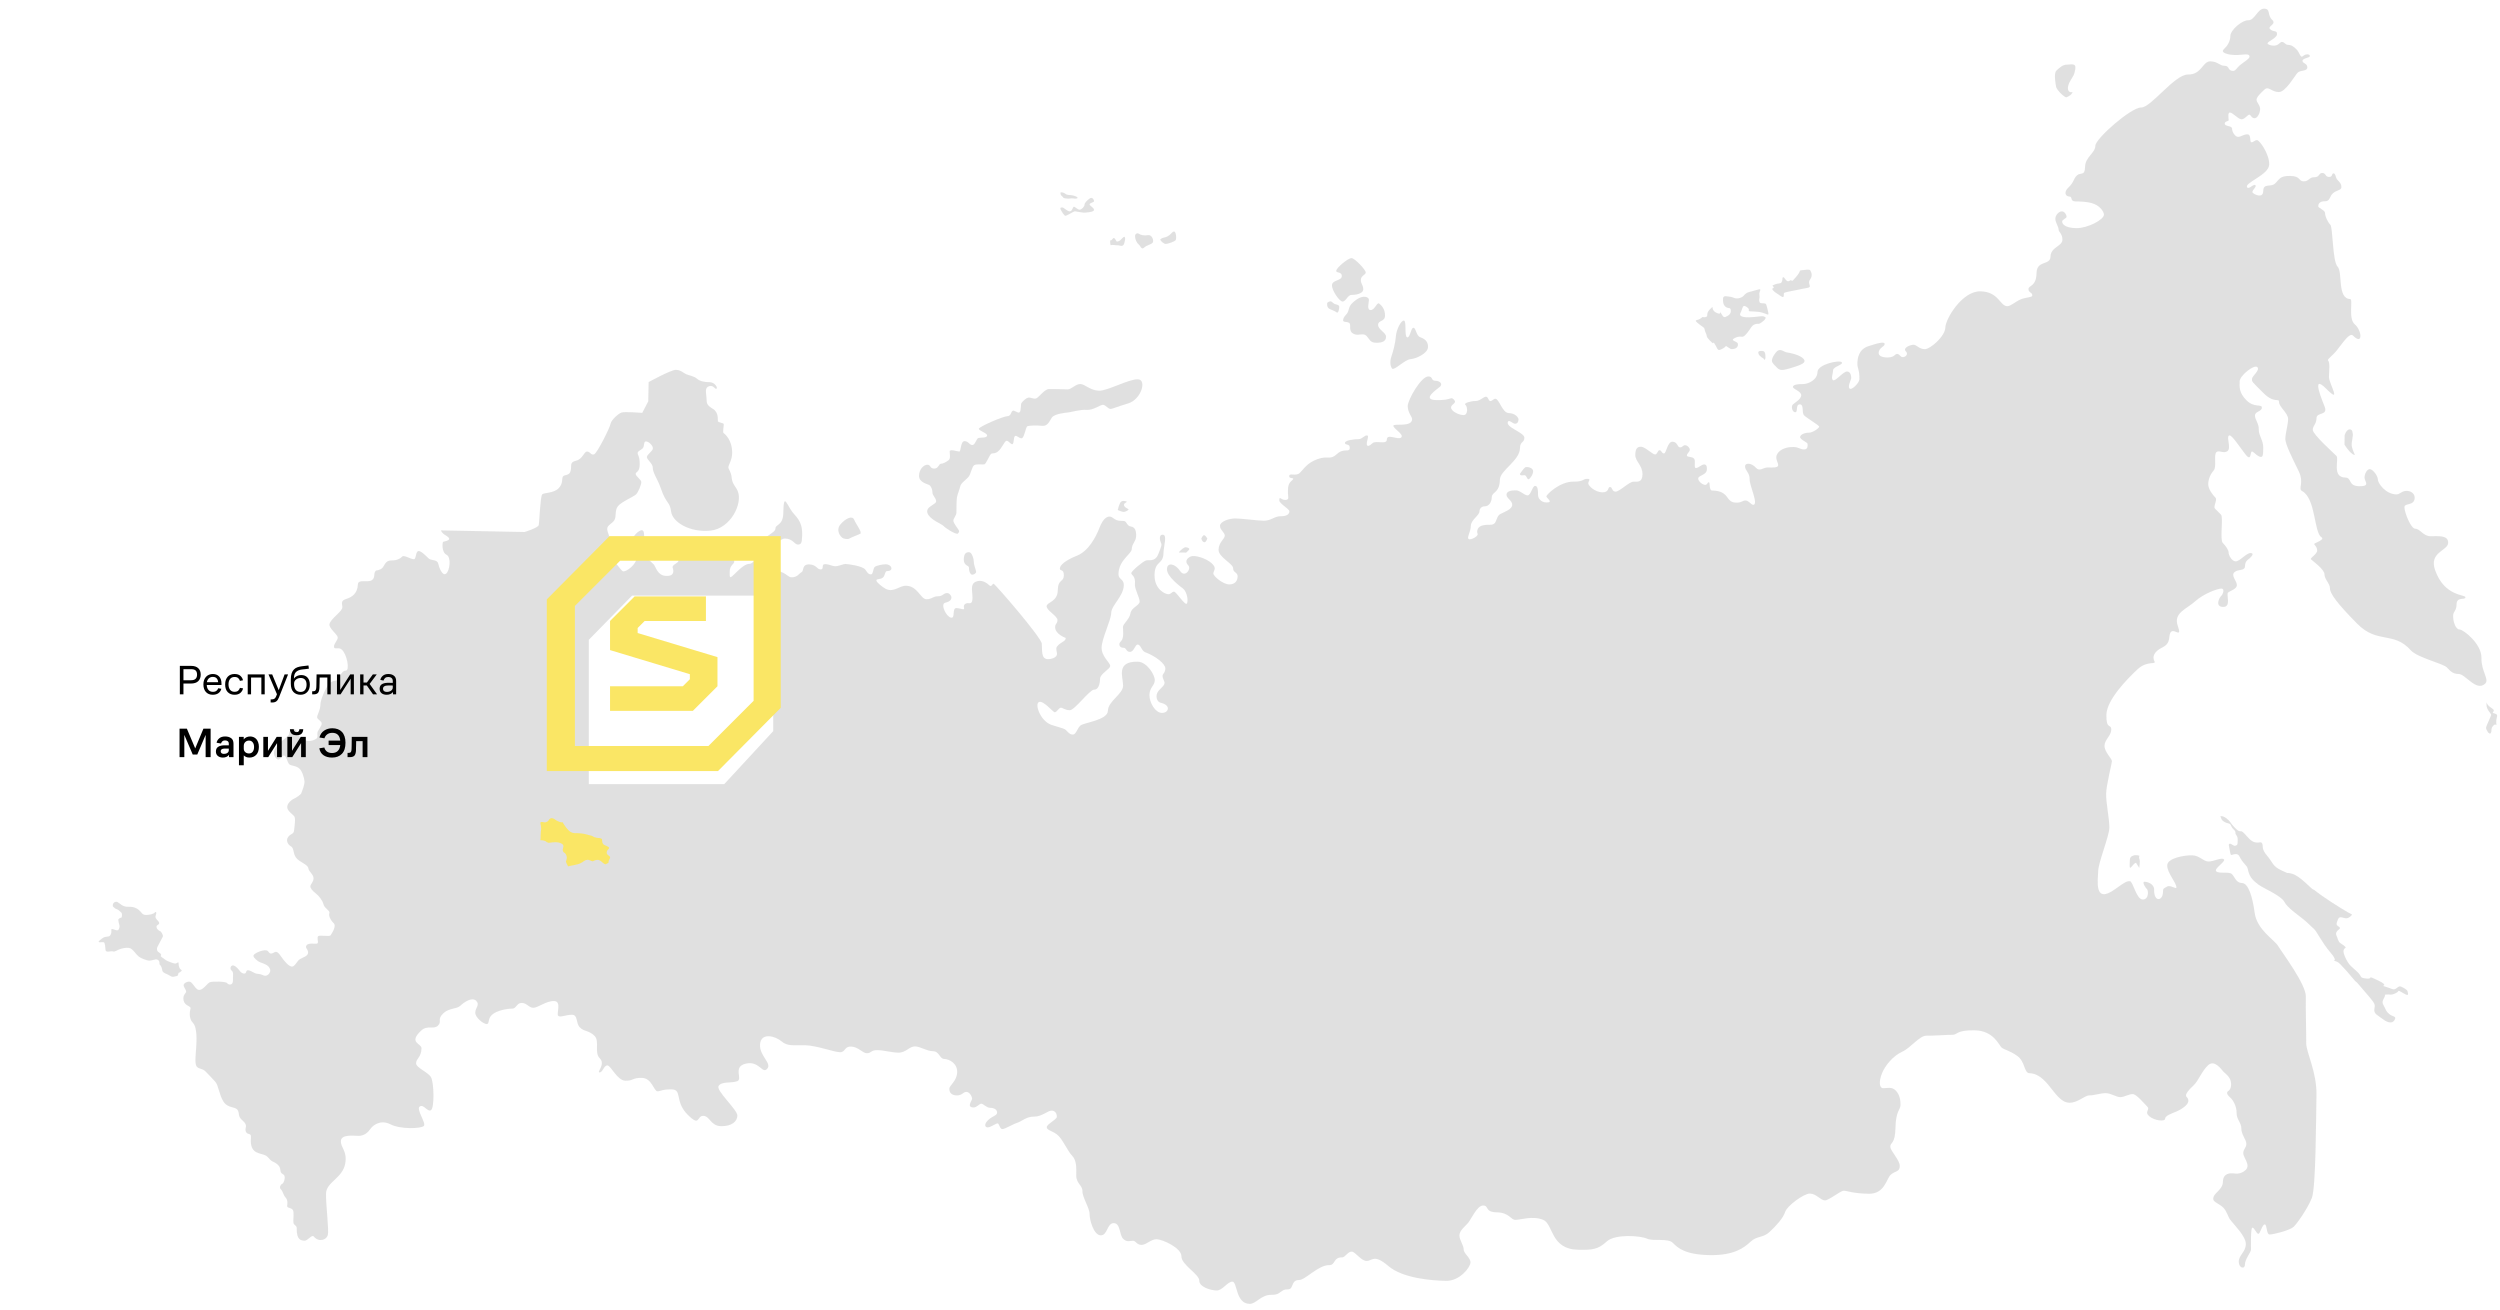 <?xml version="1.0" encoding="UTF-8"?> <svg xmlns="http://www.w3.org/2000/svg" width="1433" height="751" viewBox="0 0 1433 751" fill="none"> <g opacity="0.5"> <path d="M179.807 708.733C178.777 707.464 176.296 711.338 174.5 711.181C172.705 711.023 169.935 710.982 170.084 704.116C170.122 702.249 168.416 702.483 168.179 700.766C167.943 699.079 168.752 694.715 167.782 693.447C166.783 692.178 164.468 692.5 164.595 691.236C164.721 690.001 165.125 688.016 163.67 686.384C162.216 684.752 162.344 683.066 161.01 681.766C159.645 680.495 161.266 678.635 161.906 678.487C162.546 678.309 164.267 674.13 162.293 673.128C159.68 671.793 161.666 669.903 159.3 667.696C156.934 665.518 156.139 666.418 154.11 663.911C152.08 661.403 150.403 662.089 146.999 660.479C143.566 658.87 143.583 654.593 143.837 651.854C144.092 649.115 141.65 650.821 140.867 648.5C140.085 646.208 142.646 645.345 138.853 642.107C136.214 639.838 137.467 638.609 136.258 636.375C135.049 634.142 130.599 635.449 128.058 631.404C125.517 627.328 125.324 622.238 123.385 620.062C121.414 617.886 119.262 615.559 117.625 613.986C115.987 612.414 113.915 612.857 112.703 611.287C111.492 609.716 112.215 604.117 112.442 600.625C112.638 597.133 113.219 589.035 110.581 586.314C107.943 583.593 108.843 579.501 109.214 578.057C109.585 576.583 105.84 576.658 105.214 573.434C104.587 570.209 106.691 569.374 106.695 568.38C106.729 567.387 105.214 565.815 105.249 564.671C105.284 563.526 107.724 562.211 109.153 562.849C110.581 563.487 112.119 567.107 113.823 567.385C116.5 567.848 118.74 563.369 120.538 562.925C122.336 562.48 129.399 562.479 130.217 563.566C131.035 564.653 133.499 564.964 133.511 562.073C133.492 559.182 133.957 557.197 132.864 556.44C131.771 555.682 131.961 553.816 133.119 553.429C134.308 553.043 136.067 554.706 137.066 556.065C138.066 557.424 139.037 558.241 140.286 558.005C141.535 557.769 140.659 555.929 142.455 556.177C144.25 556.425 145.674 558.117 147.865 558.216C150.087 558.315 150.814 559.282 152.062 559.317C153.31 559.352 155.906 557.375 154.516 554.87C153.125 552.365 149.503 552.14 147.803 550.868C145.831 549.355 145.013 548.388 145.381 547.486C145.751 546.554 150.143 544.313 152.76 544.745C154.099 544.961 154.091 546.888 155.767 546.533C157.442 546.209 158.212 544.014 160.755 547.758C163.297 551.532 165.753 554.012 167.366 554.048C168.98 554.085 170.271 550.807 171.889 549.79C173.507 548.743 176.492 548.212 176.592 546.075C176.692 543.937 174.442 543.296 175.848 541.705C177.255 540.115 181.603 541.487 182.094 540.616C182.584 539.745 181.528 537.392 182.384 536.612C183.239 535.833 188.867 536.999 189.449 536.159C190.031 535.288 193.093 530.873 191.242 529.149C189.423 527.425 188.216 524.74 188.799 523.418C189.383 522.095 186.009 520.696 185.44 518.405C184.871 516.115 182.842 513.517 180.99 512.094C179.139 510.641 177.805 509.16 177.902 507.956C177.998 506.752 179.615 505.764 179.716 503.506C179.816 501.218 176.96 499.701 176.725 497.622C176.49 495.543 171.412 494.078 169.626 491.541C167.84 489.004 168.612 486.177 166.789 485.145C164.967 484.114 163.637 481.7 165.228 479.658C166.85 477.647 168.309 478.195 168.53 476.148C168.752 474.101 169.594 469.106 168.685 467.928C167.776 466.75 164.588 464.81 164.627 462.581C164.666 460.353 167.201 458.346 168.421 457.839C169.641 457.332 172.418 455.506 172.726 454.604C173.035 453.701 174.755 449.733 174.52 447.685C174.285 445.636 173.175 441.506 171.08 440.112C168.985 438.719 166.67 439.041 165.669 437.952C164.669 436.864 164.106 432.917 162.644 433.062C161.152 433.207 160.253 437.389 157.921 434.217C155.59 431.046 158.217 428.678 159.351 426.906C160.484 425.133 165.703 422.022 165.739 420.607C165.775 419.192 167.492 416.007 170.007 418.998C172.522 421.989 170.934 423.248 173.245 423.829C175.526 424.411 175.403 424.711 176.834 424.747C178.265 424.783 180.124 424.278 181.284 423.44C182.444 422.601 181.779 421.394 181.937 420.01C182.095 418.625 184.357 416.345 184.394 414.78C184.43 413.214 181.724 412.42 181.76 411.065C181.796 409.74 183.603 407.067 183.645 403.966C183.719 400.834 186.514 394.672 188.38 392.3C190.277 389.929 191.737 390.447 192.956 390.03C194.176 389.613 195.567 384.319 198.124 384.419C200.711 384.52 198.892 374.876 195.828 372.274C194.068 370.762 191.534 372.589 191.42 370.721C191.306 368.853 193.962 366.786 193.543 365.128C193.123 363.47 188.449 360.049 188.853 357.792C189.445 354.512 196.524 350.445 196.23 347.854C195.906 345.263 195.483 344.267 198.623 343.256C201.763 342.245 204.907 340.209 205.141 334.971C205.306 331.749 210.594 334.089 213.035 332.623C215.446 331.157 213.752 328.44 215.554 327.032C215.554 327.032 217.625 326.86 218.969 325.721C220.313 324.612 220.722 321.211 224.162 321.255C227.633 321.329 229.525 320.071 230.626 318.962C231.756 317.852 236.796 321.426 237.714 320.315C238.631 319.204 238.313 315.168 240.562 315.96C242.842 316.752 245.264 320.134 246.541 320.621C247.818 321.108 250.832 321.03 251.189 323.049C251.577 325.068 253.595 330.467 255.702 328.819C257.81 327.171 258.784 319.375 255.928 317.979C253.042 316.582 253.521 310.892 254.01 310.563C254.498 310.234 260.528 309.806 255.395 306.835C252.995 305.44 252.757 304.023 252.757 304.023L300.672 304.938C300.672 304.938 308.384 302.59 308.786 300.995C309.188 299.401 309.674 284.406 310.805 283.357C311.936 282.307 317.261 282.78 320.104 279.961C322.916 277.172 321.861 274.638 322.627 273.226C323.394 271.813 326.342 272.969 327.085 269.901C327.828 266.832 326.283 264.989 330.184 264.071C334.084 263.153 334.711 258.729 336.567 258.827C338.424 258.925 338.659 261.003 340.488 260.438C342.287 259.873 349.653 244.997 349.965 242.92C350.278 240.843 354.495 236.915 356.446 236.411C358.396 235.907 368.135 236.639 368.135 236.639L371.571 230.058L371.798 219.007C371.798 219.007 384.582 211.951 387.413 211.992C390.244 212.034 391.668 213.756 393.249 214.455C394.829 215.154 397.871 215.618 399.479 217.04C401.117 218.492 403.672 219.074 406.686 219.056C409.7 219.038 411.545 222.237 410.69 222.806C409.835 223.405 409.146 220.571 406.434 221.374C403.721 222.206 404.835 225.372 404.976 228.174C405.116 231.005 404.838 232.058 408.513 234.271C412.218 236.484 411.288 240.696 411.498 241.42C411.678 242.173 414.661 242.426 414.841 243.029C415.051 243.632 414.122 247.694 414.729 248.178C415.336 248.662 419.828 252.023 419.675 259.852C419.598 263.797 417.548 266.499 417.512 267.793C417.477 269.058 419.055 270.179 419.406 273.854C419.756 277.559 421.73 278.802 422.846 281.426C425.893 288.515 418.863 302.942 407.229 304.16C395.594 305.378 385.481 299.375 384.683 293.259C383.885 287.173 381.959 289.303 378.679 279.653C377.024 274.798 374.057 270.812 374.189 268.222C374.321 265.633 370.494 263.419 370.805 261.825C371.115 260.23 374.197 258.586 374.234 256.99C374.271 255.394 371.905 253.066 370.292 253.029C368.679 252.993 369.641 255.827 368.327 257.057C367.013 258.286 365.521 258.521 365.516 259.695C365.481 260.87 366.757 261.507 366.677 266.235C366.597 270.962 364.378 270.291 364.372 271.646C364.367 273.001 367.617 274.911 367.611 276.357C367.575 277.772 365.974 282.102 364.508 283.451C363.041 284.8 356.21 287.664 354.221 290.125C352.233 292.587 353.466 296.175 352.119 298.218C350.801 300.26 348.089 301.002 348.05 303.14C348.011 305.278 350.67 310.257 350.632 312.124C350.594 313.991 347.785 316.178 347.747 317.955C347.744 318.828 350.508 320.375 352.63 322.522C354.813 324.729 356.355 327.505 357.329 327.539C359.277 327.577 364.773 323.564 364.849 319.83C364.925 316.066 362.191 314.7 362.175 311.026C362.159 307.352 366.283 303.876 367.835 303.912C369.388 303.948 369.256 306.537 369.215 309.037C369.175 311.536 369.062 316.986 369.938 318.525C370.815 320.065 373.546 322.334 374.728 323.544C375.911 324.723 376.713 329.845 381.704 330.106C386.666 330.367 386.191 327.233 385.589 325.454C384.988 323.645 388.857 322.847 388.893 321.402C388.93 319.987 388.061 316.279 389.101 315.139C390.141 313.999 392.962 316.389 394.515 316.486C396.067 316.612 398.876 314.425 400.825 314.463C402.773 314.501 404.743 316.768 406.874 316.806C409.005 316.845 411.722 314.748 413.914 314.787C416.137 314.826 420.895 320.115 420.888 321.801C420.851 323.487 418.353 323.808 418.277 327.633C418.201 331.487 418.108 331.998 421.684 328.399C425.26 324.8 427.702 323.153 429.711 323.191C431.751 323.23 436.28 317.346 436.361 312.497C436.441 307.68 444.425 305.694 444.466 303.014C444.507 300.334 448.826 301.405 448.977 294.179C449.243 280.96 450.911 290.121 455.246 294.746C459.581 299.37 459.872 302.774 459.793 307.171C459.715 311.537 459.043 312.167 457.216 312.129C455.39 312.092 454.429 308.775 450.015 308.698C448.219 308.66 447.178 310.041 445.836 310.578C443.854 311.353 441.935 311.767 441.891 315.049C441.778 320.59 443.6 321.681 443.557 324.813C443.52 326.529 446.713 327.265 449.114 328.419C451.089 329.36 452.118 330.9 453.67 330.906C457.08 330.98 457.941 328.755 459.436 327.978C460.931 327.201 459.515 323.431 463.777 323.508C468.008 323.586 468.18 326.357 470.402 326.396C472.624 326.435 470.475 323.324 472.941 323.364C475.437 323.405 476.864 324.524 478.721 324.562C480.577 324.6 483.505 323.256 484.48 323.26C485.454 323.264 494.553 324.264 496.096 326.619C497.639 329.004 498.125 329.217 499.282 329.222C500.469 329.256 500.452 325.823 501.369 324.984C502.286 324.144 505.972 323.436 507.677 323.443C511.33 323.458 512.441 327.407 508.514 327.331C507.144 327.296 507.499 329.917 506.033 331.116C504.567 332.284 502.347 331.583 502.343 332.727C502.308 333.871 506.497 336.96 507.834 337.597C512.483 339.754 515.33 335.67 519.41 335.747C525.894 335.863 527.751 343.399 530.947 343.472C534.113 343.545 534.79 341.741 537.621 341.782C540.453 341.823 540.765 339.897 542.926 339.936C545.057 339.975 547.567 344.201 541.838 345.473C538.791 346.153 542.445 353.606 545.122 354.038C547.83 354.501 545.388 348.468 548.341 348.54C549.833 348.576 551.96 349.458 552.479 349.159C552.998 348.86 551.877 347.41 553.008 346.361C554.841 344.651 556.779 347.309 557.34 343.969C557.902 340.628 555.579 335.169 559.148 333.496C562.717 331.824 565.873 334.336 567.116 335.516C568.39 336.695 568.794 334.559 569.525 334.592C570.256 334.595 596.802 365.176 597.152 368.942C597.502 372.708 596.569 377.763 600.709 377.84C602.749 377.878 605.218 376.954 605.742 375.511C606.265 374.068 604.842 372.105 605.822 370.693C607.812 367.931 610.856 367.852 610.895 365.684C610.895 365.684 604.724 363.552 604.801 359.396C604.84 357.379 606.087 357.685 606.126 355.397C606.166 353.108 599.877 349.921 599.917 347.512C599.957 345.103 606.198 345.098 606.316 338.383C606.434 331.698 609.714 333.88 609.791 329.875C609.867 325.87 607.486 327.697 607.524 325.8C607.561 323.933 610.647 321.175 617.356 318.492C624.034 315.808 628.206 307.724 630.267 302.402C632.298 297.08 635.261 294.713 637.992 296.923C640.723 299.132 643.07 298.358 644.469 298.665C645.838 298.972 645.95 301.502 648.293 301.812C650.635 302.123 651.418 304.414 651.223 307.485C651.028 310.556 648.801 311.722 648.728 314.672C648.655 317.623 641.275 320.967 641.121 329.006C641.047 332.349 644.246 331.609 644.17 335.493C644.054 341.666 637.03 347.028 636.952 351.304C636.874 355.58 631.535 365.948 631.454 371.157C631.341 376.366 636.412 379.82 636.374 381.717C636.336 383.584 630.602 386.15 630.56 389.101C630.487 392.052 629.621 395.391 627.125 395.321C624.629 395.251 615.966 407.171 613.196 407.1C610.425 407.059 609.213 405.669 608.117 405.665C607.021 405.63 605.702 408.305 604.606 408.27C603.51 408.236 597.967 401.167 595.465 402.452C592.964 403.737 596.486 413.598 602.963 415.581C609.409 417.595 609.987 417.597 610.928 418.414C611.868 419.231 612.957 421.012 614.875 421.05C616.823 421.088 617.354 417.687 619.249 415.918C621.144 414.149 634.94 412.879 635.053 407.368C635.166 401.888 643.676 397.887 643.756 393.069C643.837 388.251 639.337 379.048 652.184 379.28C657.45 379.392 661.987 386.848 661.944 389.92C661.871 392.991 658.944 394.003 658.866 398.309C658.788 402.585 662.113 408.561 665.979 408.636C669.845 408.712 671.476 404.262 665.393 402.852C662.869 402.27 662.516 399.077 663.284 397.303C664.39 394.808 667.501 393.405 667.54 391.357C667.543 390.544 666.333 388.793 666.368 387.438C666.404 386.083 667.928 385.728 667.969 383.168C668.009 380.609 662.699 376.221 656.407 373.847C654.279 373.055 653.867 369.5 652.193 369.463C650.549 369.427 650.045 373.701 647.67 373.661C645.326 373.622 645.792 371.215 643.844 371.297C641.895 371.38 640.625 369.297 642.55 367.528C644.444 365.758 643.64 361.238 643.678 359.371C643.716 357.504 647.502 354.9 647.972 351.559C648.442 348.218 653.165 347.093 653.235 344.834C653.275 342.546 650.25 337.535 650.535 334.856C651.041 330.04 648.424 329.728 648.46 328.524C648.495 327.319 654.94 321.955 656.769 321.3C658.568 320.674 662.001 322.344 663.908 317.684C665.783 313.024 666.03 312.302 665.486 311.216C664.942 310.13 663.983 306.422 666.479 306.492C669.249 306.534 667.002 312.848 666.924 316.944C666.775 323.899 661.945 321.14 661.79 329.45C661.635 337.761 667.835 340.556 669.6 340.594C671.366 340.631 671.646 339.126 672.955 339.131C674.233 339.167 679.164 347.016 680.203 346.057C681.242 345.097 680.625 339.463 678.168 337.436C676.529 336.104 668.818 330.563 668.897 326.257C668.975 321.981 673.75 323.144 676.443 327.281C679.135 331.447 683.084 326.073 681.113 324.077C679.142 322.082 680.003 320.128 682.412 319.023C684.822 317.919 691.42 319.993 694.604 322.927C697.789 325.86 695.532 326.966 695.495 328.652C695.458 330.338 701.102 334.938 704.511 334.982C707.921 335.025 709.36 332.923 709.401 330.424C709.441 327.925 706.76 328.305 706.832 325.716C706.873 323.126 698.394 319.388 698.472 315.112C698.55 310.837 701.997 308.923 702.035 307.056C702.073 305.189 699.248 303.793 699.288 301.384C699.328 298.975 704.45 297.098 708.316 297.174C712.182 297.25 720.367 298.397 724.416 298.473C728.464 298.549 730.637 295.818 734.137 295.892C737.638 295.966 739.044 294.647 739.08 293.141C739.117 291.636 733.253 288.752 733.291 286.764C733.332 284.084 734.114 286.527 736.702 286.567C739.289 286.607 738.232 284.465 738.239 282.839C738.276 281.243 737.924 277.779 739.941 275.98C743.423 272.922 738.94 275.072 738.979 272.935C739.018 270.797 742.722 273.221 745.014 271.092C747.306 268.933 749.086 265.356 755.214 263.152C761.342 260.948 762.304 263.994 766.337 260.246C770.371 256.467 773.646 259.763 773.689 256.631C773.729 254.132 770.893 255.416 770.93 253.85C770.966 252.284 776.814 251.675 778.762 251.713C780.711 251.751 782.029 249.528 783.52 249.564C784.981 249.6 783.479 252.244 783.44 254.291C783.402 256.339 784.926 255.713 786.76 254.003C788.593 252.294 794.854 255.06 794.927 252.019C795.003 248.164 801.318 252.466 803.152 250.757C804.985 249.047 798.636 245.679 798.673 244.053C798.71 242.457 809.354 245.15 809.435 240.242C809.47 238.977 806.832 236.347 806.908 232.703C806.983 229.03 814.617 215.69 818.757 215.766C821.527 215.808 820.087 218.211 822.766 218.252C825.445 218.293 827.051 220.136 825.462 221.605C823.873 223.105 814.35 229.15 823.361 229.336C832.402 229.523 831.377 227.019 833.408 229.075C835.44 231.131 831.785 231.538 831.746 233.586C831.708 235.633 836.083 237.879 838.853 237.92C841.623 237.962 841.247 233.052 839.972 232.053C838.698 231.054 843.33 229.808 845.826 229.848C848.322 229.888 850.403 227.336 851.773 227.372C853.143 227.408 853.102 229.847 854.259 229.881C855.416 229.916 856 228.533 857.187 228.568C859.318 228.607 861.173 236.685 864.765 236.759C868.357 236.834 870.448 239.191 870.413 240.516C870.377 241.841 869.733 242.922 868.424 242.887C867.146 242.852 865.115 240.615 864.472 241.546C862.297 244.82 873.854 247.787 873.781 250.919C873.707 254.05 871.338 252.746 871.261 256.841C871.11 264.158 859.854 269.564 859.741 274.924C859.588 282.783 855.178 281.801 855.104 284.933C855.031 288.064 853.256 290.256 851.125 290.217C848.994 290.178 848.044 291.861 848.039 293.096C847.999 295.505 843.149 297.924 843.074 301.477C842.999 305.031 840.642 308.123 841.826 308.971C843.01 309.789 847.586 307.308 846.953 305.95C846.319 304.592 846.756 301.733 850.169 301.084C853.581 300.435 854.582 301.252 856.261 300.296C857.939 299.339 857.74 295.845 859.967 294.649C862.194 293.453 866.736 291.996 866.807 289.406C866.848 286.817 863.473 285.689 863.512 283.551C863.551 281.413 866.597 281.034 869.002 281.074C871.407 281.113 873.74 283.923 875.597 283.961C877.454 283.998 878.389 278.461 879.942 278.498C881.494 278.534 881.636 281.124 881.596 283.533C881.556 285.942 883.618 287.938 886.297 288.009C890.802 288.087 886.338 285.419 886.372 284.516C886.375 283.613 894.017 275.904 902.115 276.057C907.655 276.169 907.388 274.422 909.823 274.461C912.228 274.501 910.428 275.608 910.392 277.023C910.355 278.439 914.298 282.128 918.438 282.205C922.578 282.282 921.404 279.115 922.865 279.151C924.326 279.187 923.859 281.775 926.051 281.814C928.273 281.853 933.837 276.063 936.333 276.103C938.83 276.143 941.386 276.485 941.464 271.968C941.577 266.759 937.263 264.453 937.339 260.689C937.415 256.925 938.606 256.027 940.737 256.065C942.868 256.104 947.295 260.488 948.665 260.494C950.035 260.529 950.105 258.03 951.262 258.065C952.449 258.1 952.412 259.906 953.782 259.912C955.151 259.947 955.727 253.114 958.68 253.186C961.663 253.258 961.376 256.389 962.959 256.425C964.542 256.462 964.517 255.197 965.887 255.202C967.257 255.238 968.621 256.659 968.586 257.863C968.55 259.067 966.964 259.904 966.929 261.048C966.894 262.193 969.697 261.511 970.971 262.811C972.244 264.111 970.645 268.23 972.106 268.266C973.567 268.302 975.25 266.171 976.924 266.208C978.568 266.244 978.407 268.502 978.374 269.105C978.3 272.387 973.459 272.428 973.421 274.234C973.384 276.041 976.055 277.889 977.364 277.924C978.673 277.959 978.71 276.424 979.532 276.427C980.354 276.43 979.483 281.124 981.37 281.162C991.811 281.354 988.771 287.997 995.133 288.113C998.39 288.186 998.761 286.833 1000.56 286.87C1002.35 286.907 1003.84 289.353 1004.87 289.357C1008.25 289.431 1002.81 278.477 1002.89 274.714C1002.97 270.95 1000.23 269.704 1000.27 267.355C1000.31 265.007 1004.11 265.413 1006.39 268.012C1008.66 270.611 1010.56 267.878 1013.33 267.95C1016.1 267.991 1019.2 268.184 1019.24 266.708C1019.28 265.233 1018.12 264.084 1018.16 262.006C1018.2 259.929 1020.9 256.085 1028.17 256.234C1031 256.276 1031.67 257.573 1034.1 257.613C1036.51 257.653 1036.09 255.092 1036.09 254.369C1036.1 253.646 1031.78 251.943 1031.82 250.527C1031.85 249.112 1034.51 247.978 1036.79 248.018C1039.07 248.057 1042.71 245.391 1042.74 244.578C1042.74 243.765 1035.76 239.732 1034.15 238.13C1032.54 236.527 1034.27 231.837 1031.65 231.796C1029.03 231.755 1030.81 236.34 1029.01 236.302C1027.22 236.265 1026.56 232.86 1027.66 231.84C1028.76 230.821 1032.42 228.848 1032.46 226.559C1032.5 224.271 1027.69 223.047 1027.7 221.782C1027.74 220.518 1030.36 220.107 1033.34 220.149C1036.32 220.221 1041.69 217.833 1041.77 213.286C1041.85 208.739 1054.55 206.17 1055.7 207.651C1056.85 209.131 1050.79 210.04 1050.72 212.268C1050.68 214.527 1049.46 216.69 1050.61 217.869C1051.79 219.048 1056.54 212.894 1058.7 212.932C1060.83 212.971 1061.12 215.592 1061.12 216.676C1061.08 217.76 1058.94 221.456 1060.18 222.695C1061.39 223.935 1065.76 219.375 1065.8 217.448C1065.92 211.817 1064.61 211.27 1064.65 208.439C1064.69 205.639 1065.23 200.281 1070.93 198.436C1076.63 196.592 1080.32 195.613 1080.28 197.209C1080.25 198.805 1076.93 199.213 1076.85 202.315C1076.78 205.386 1083.93 205.505 1085.68 203.886C1087.39 202.267 1088.09 202.751 1089.54 204.233C1091 205.714 1094.48 203.469 1092.44 201.413C1090.41 199.358 1095.14 197.57 1096.87 197.607C1098.61 197.644 1100.06 200.089 1103.26 200.132C1106.42 200.205 1114.95 192.71 1115.06 187.772C1115.17 182.804 1124.67 166.791 1135.17 166.984C1145.68 167.176 1146.34 175.43 1150.57 175.507C1152.58 175.545 1155.27 172.816 1158.2 171.623C1161.4 170.311 1164.75 170.505 1164.88 169.482C1165.13 167.555 1162.69 167.907 1162.73 165.679C1162.77 163.48 1167.18 164.371 1167.33 156.603C1167.49 148.834 1175.23 152.388 1175.35 147.028C1175.46 141.669 1182.1 141.123 1182.17 137.51C1182.25 133.896 1179.97 133.104 1180.01 131.629C1180.04 130.153 1178.07 127.375 1178.11 125.358C1178.15 123.34 1180.14 121.12 1181.87 121.157C1183.61 121.194 1184.61 123.366 1184.57 124.299C1184.57 125.233 1182.04 125.735 1182.03 126.999C1182 128.264 1183.48 130.649 1190.06 130.766C1196.63 130.882 1205.91 125.92 1205.98 123.09C1206.01 121.675 1204.2 118.506 1200.49 116.955C1196.91 115.435 1191.43 115.503 1189.72 115.466C1186.25 115.392 1188.24 112.69 1186.11 112.651C1183.98 112.613 1182.68 110.198 1185.74 107.35C1188.79 104.501 1188.43 102.482 1190.51 100.533C1192.59 98.584 1195.08 101.154 1195.16 95.583C1195.27 90.012 1200.97 87.716 1201.05 83.561C1201.13 79.406 1221.6 61.51 1227.29 61.623C1232.95 61.736 1246.49 42.577 1254.22 42.699C1261.95 42.85 1262.53 35.083 1266.94 35.161C1271.36 35.239 1272.14 37.681 1275.18 37.723C1278.23 37.766 1276.66 40.56 1279.98 40.633C1281.47 40.669 1282.12 38.865 1283.92 37.367C1286.15 35.509 1289.39 33.775 1289.42 32.51C1289.46 30.222 1285.44 31.621 1281.27 31.544C1277.13 31.467 1272.5 30.244 1274.7 28.205C1276.87 26.166 1278.38 23.733 1278.45 20.511C1278.52 17.289 1285 11.533 1288.71 11.608C1292.46 11.684 1294.04 4.884 1297.84 4.96C1301.65 5.035 1299.47 8.61 1302.38 11.332C1305.3 14.054 1299.17 15.023 1301.36 16.839C1303.54 18.654 1305.22 17.095 1305.18 19.594C1305.14 22.094 1298.74 24.025 1299.92 25.205C1300.59 25.87 1302.9 26.481 1304.73 25.977C1306.19 25.561 1307.17 23.999 1307.94 24.032C1309.67 24.069 1309.76 25.666 1311.49 25.703C1313.23 25.74 1314.41 26.317 1316.35 28.282C1318.29 30.217 1318.55 33.591 1320.14 32.121C1321.73 30.652 1324.04 30.993 1324.01 32.137C1323.97 33.281 1319.83 33.264 1319.8 34.86C1319.76 36.456 1322.59 36.197 1322.55 38.605C1322.51 41.014 1318.68 40.096 1317.09 41.595C1315.5 43.064 1310.22 52.86 1306.15 52.784C1302.07 52.707 1300.31 49.207 1298.08 51.276C1295.85 53.345 1293.5 55.534 1293.46 57.16C1293.43 58.755 1295.55 60.209 1295.51 62.558C1295.47 64.907 1293.97 67.822 1292.23 67.785C1290.5 67.748 1290.2 65.729 1289.29 65.725C1288.38 65.722 1286.69 68.425 1284.8 68.388C1282.95 68.35 1279.76 64.543 1278.24 64.507C1276.72 64.471 1277.5 67.967 1277.46 68.84C1277.46 69.713 1275.27 69.253 1275.23 70.909C1275.2 72.535 1279.46 71.95 1279.42 73.756C1279.39 75.563 1281.14 78.401 1282.84 78.438C1284.58 78.475 1285.93 76.944 1288.27 77.014C1290.61 77.053 1289.29 81.535 1290.53 81.54C1291.78 81.575 1292.27 80.312 1293.74 80.318C1295.2 80.354 1300.83 88.237 1300.71 94.319C1300.6 100.402 1285.63 104.949 1288.21 107.549C1289.15 108.517 1291.84 105.215 1292.81 106.152C1293.75 107.12 1290.27 109.455 1291.27 110.482C1292.3 111.51 1297.22 114 1297.3 109.392C1297.38 104.785 1301.6 107.512 1304.08 105.173C1306.58 102.835 1306.65 100.727 1312.8 100.842C1318.95 100.957 1317.3 103.871 1320.43 103.944C1323.54 104.017 1323.52 101.517 1326.56 101.59C1329.6 101.662 1329.04 99.1 1331.17 99.139C1333.3 99.177 1332.68 101.373 1334.99 101.413C1337.31 101.452 1336.28 99.37 1337.59 99.375C1338.9 99.41 1338.58 101.879 1339.95 103.239C1341.31 104.6 1342.13 105.506 1342.09 107.313C1342.06 109.12 1339.17 108.988 1337.18 110.847C1335.19 112.676 1335.7 115.448 1332.59 115.376C1329.49 115.303 1328.81 117.107 1328.81 118.191C1328.77 119.275 1332.73 120.405 1332.72 122.122C1332.68 123.838 1334.16 127.217 1335.74 128.789C1337.28 130.361 1336.93 149.873 1339.93 152.867C1342.91 155.86 1339.59 171.265 1347.14 171.416C1348.96 171.453 1345.81 182.643 1349.79 185.941C1353.79 189.239 1354.7 198.368 1348.73 192.351C1346.82 190.446 1343.05 196.333 1339.53 200.746C1336.87 204.078 1333.91 205.903 1334.42 206.538C1335.69 207.988 1335.04 212.262 1334.96 216.026C1334.89 219.79 1342.75 232.258 1333.35 222.795C1323.95 213.332 1331.89 231.281 1332.58 233.332C1334.32 238.368 1327.91 236.113 1327.83 239.667C1327.76 243.25 1325.72 243.904 1325.68 246.403C1325.64 248.903 1337.5 259.58 1339.23 261.304C1340.95 263.027 1336.41 273.579 1344.32 273.731C1348.25 273.807 1345.7 278.585 1352.34 278.702C1358.97 278.819 1355.3 275.913 1355.34 273.715C1355.38 271.517 1356.76 268.872 1358.44 268.909C1360.08 268.946 1363.02 272.782 1362.98 274.8C1362.94 276.817 1367.3 283.279 1373.63 283.395C1375.61 283.433 1376.62 281.299 1379.61 281.371C1382.59 281.443 1384.13 283.437 1384.1 285.303C1384.01 290.182 1378.27 288.081 1378.23 290.761C1378.19 293.441 1381.8 303.031 1384.48 303.072C1387.16 303.113 1389 307.276 1393.05 307.353C1397.1 307.429 1403.4 306.491 1403.29 311.128C1403.21 315.765 1392.13 316.353 1395.8 326.787C1401.22 342.167 1413.31 340.619 1413.18 342.395C1413.06 344.171 1408.22 341.863 1408.12 346.23C1408.04 350.596 1406.18 350.137 1406.14 353.057C1406.07 356.008 1407.48 360.772 1409.76 360.811C1412.08 360.851 1422.51 369.083 1422.36 377.033C1422.21 384.982 1427.09 389.459 1424.46 391.917C1419.45 396.595 1413.13 386.421 1409.45 386.346C1405.76 386.272 1404.73 384.792 1402.52 382.555C1400.31 380.317 1385.59 376.916 1381.89 372.775C1371.89 361.593 1362.87 369.326 1351.2 357.565C1339.53 345.804 1335.5 340.097 1335.54 337.296C1335.58 334.496 1332.34 332.014 1332.38 329.183C1332.42 326.383 1325.41 321.356 1324.65 320.6C1323.89 319.844 1328.16 317.723 1328.2 315.585C1328.24 313.447 1326.48 312.326 1326.48 311.814C1326.48 311.272 1332.91 309.37 1330.64 307.946C1326.32 305.249 1327.44 285.709 1319.6 281.522C1316.99 280.126 1320.93 276.98 1317.61 270.101C1314.28 263.192 1309.87 254.682 1309.95 251.46C1310.02 248.238 1311.47 243.576 1311.55 240.234C1311.62 236.891 1306.28 233.166 1306.35 230.486C1306.39 227.806 1303.76 231.711 1297.18 225.089C1290.6 218.468 1290.81 218.951 1290.84 217.204C1290.88 215.458 1295.64 212.194 1293.89 210.441C1292.13 208.687 1283.82 215.339 1283.78 218.561C1283.7 221.783 1283.29 225.064 1287.72 229.478C1292.12 233.923 1296.54 231.381 1296.5 233.669C1296.46 235.958 1292.6 235.731 1292.56 238.14C1292.52 240.549 1294.82 242.606 1294.75 246.219C1294.67 249.833 1297.4 252.313 1297.29 256.709C1297.21 261.136 1297.6 264.54 1291.56 259.156C1289.1 256.978 1291.29 265.99 1286.84 260.131C1282.38 254.271 1278.75 248.444 1277.5 249.764C1276.22 251.084 1279.03 256.907 1276.77 258.585C1274.51 260.292 1271.93 257.692 1270.4 259.252C1268.84 260.841 1270.64 267.564 1268.96 269.545C1267.25 271.525 1265.83 274.32 1265.76 277.392C1265.69 280.463 1268.6 283.938 1269.9 285.238C1271.17 286.538 1268.48 290.382 1269.63 291.531C1270.78 292.68 1271.66 293.586 1273.09 295.008C1274.51 296.429 1272.33 309.399 1274.09 311.183C1275.85 312.966 1277.45 315.261 1277.45 316.737C1277.41 318.212 1279.28 321.743 1281.51 321.782C1283.73 321.821 1287.67 316.929 1290.05 316.998C1292.39 317.038 1290.56 319.018 1289.58 319.948C1288.6 320.877 1286.93 321.382 1286.85 324.454C1286.78 327.525 1282.86 326.034 1280.75 328.013C1278.64 329.992 1282.22 332.988 1282.18 335.366C1282.14 337.745 1278.27 338.633 1277.11 339.682C1275.95 340.762 1279.15 347.972 1274.31 347.892C1269.47 347.813 1272.05 342.613 1273.15 341.624C1274.22 340.604 1275.38 337.417 1273.31 337.379C1271.24 337.34 1263.17 340.229 1258.25 344.696C1253.33 349.163 1245.68 351.301 1248.3 358.72C1250.91 366.138 1246.46 360.278 1244.51 362.137C1242.52 363.966 1244.94 368.433 1239.63 371.032C1234.32 373.6 1233.7 376.669 1234.91 378.993C1236.12 381.286 1230.92 378.375 1225.27 383.622C1219.65 388.869 1207.54 401.017 1207.39 409.779C1207.23 418.542 1210.23 414.669 1210.19 418.223C1210.11 421.806 1206.39 423.869 1206.31 427.452C1206.24 431.035 1210.61 434.847 1210.57 436.292C1210.53 437.708 1207.35 449.801 1207.24 454.98C1207.13 460.159 1209.16 469.502 1209.08 474.501C1208.97 479.499 1202.79 494.2 1202.68 499.379C1202.56 504.559 1200.13 518.461 1212.25 509.747C1218.06 505.584 1218.97 505.046 1220.83 505.083C1222.68 505.121 1224.5 515.517 1228.18 515.592C1231.87 515.667 1231.43 510.305 1230.7 509.73C1229.98 509.185 1227.46 505.381 1229.32 505.418C1231.18 505.456 1234.83 506.765 1234.75 509.987C1234.6 517.304 1239.69 516.482 1239.8 511.423C1239.84 508.924 1240.3 509.317 1242.19 508.18C1244.05 507.043 1247.51 509.978 1247.51 508.653C1247.55 505.973 1242.16 500.32 1242.24 496.044C1242.31 491.769 1252.31 490.152 1256.54 490.26C1260.77 490.337 1262.92 493.778 1265.87 493.82C1268.82 493.862 1273.49 491.291 1274.73 492.561C1276.01 493.831 1268.81 497.897 1270.35 499.439C1271.9 500.981 1277.72 499.409 1279.36 501.041C1280.99 502.674 1281.65 506.08 1285.15 506.154C1288.65 506.228 1291.09 513.586 1292.39 523.257C1293.66 532.929 1303.71 538.661 1305.86 542.283C1308.01 545.905 1321.85 564.21 1321.7 571.165C1321.55 578.121 1322.01 592.427 1321.93 597.787C1321.81 603.147 1328.07 614.344 1327.8 627.744C1327.54 641.143 1327.5 680.803 1325.16 686.666C1322.83 692.529 1316.85 701.238 1314.68 703.247C1312.52 705.256 1302.98 707.657 1300.97 707.619C1298.93 707.58 1299.59 701.861 1298.13 701.855C1296.67 701.819 1295.58 707.266 1294.48 707.231C1293.39 707.197 1292.22 703.699 1291.09 703.694C1289.96 703.69 1290.31 715.074 1290.28 716.399C1290.24 717.724 1286.85 721.685 1286.8 724.787C1286.73 727.858 1283.17 726.85 1283.25 723.116C1283.32 719.352 1287.23 717.712 1287.31 713.135C1287.39 708.588 1280.47 702.026 1278.17 698.885C1277.05 697.344 1276.39 694.15 1274.3 692.124C1272.15 690.007 1268.56 689.029 1268.6 687.192C1268.67 683.579 1274.1 682.336 1274.18 677.247C1274.29 672.158 1278.82 672.508 1279.8 672.542C1280.77 672.545 1284.06 673.552 1287.17 670.674C1290.26 667.795 1285.8 663.531 1285.84 661.002C1285.88 658.442 1287.56 658.088 1287.6 655.679C1287.64 653.27 1284.67 650.277 1284.74 646.904C1284.81 643.532 1281.93 641.744 1282.01 637.859C1282.08 633.975 1279.81 630.593 1278.99 629.746C1278.18 628.93 1276.54 627.689 1276.57 626.364C1276.61 625.039 1278.8 625.59 1278.87 621.585C1278.95 617.58 1275.88 615.701 1274.58 614.401C1273.31 613.101 1269.4 607.123 1265.68 610.601C1261.95 614.079 1260.19 619.553 1257.29 622.222C1254.38 624.92 1253.04 626.691 1253.03 627.896C1253 629.1 1254.4 628.986 1254.36 631.124C1254.32 633.261 1250.54 635.866 1247.46 637.149C1244.38 638.431 1241.05 639.562 1241.02 641.309C1240.98 643.055 1234.92 642.399 1231.92 639.797C1228.91 637.195 1232.69 636.186 1230.78 634.281C1228.87 632.377 1224.69 627.21 1222.5 627.141C1220.28 627.102 1217.5 628.928 1215.28 628.889C1213.06 628.85 1209.93 626.639 1207.04 626.598C1204.15 626.556 1200.24 627.926 1197.6 627.885C1194.98 627.844 1191 632.195 1186.16 632.085C1181.32 632.006 1178.24 626.844 1174.06 621.798C1169.87 616.752 1166.44 615.233 1163.27 615.16C1160.11 615.087 1160.93 608.556 1156.28 605.255C1151.64 601.954 1148.75 601.761 1147.26 600.4C1145.77 599.039 1142.73 590.806 1131.96 590.582C1121.18 590.388 1122.08 593.193 1119.19 593.151C1116.3 593.109 1108.26 593.74 1104.24 593.663C1100.22 593.587 1095.54 600.464 1090.23 602.912C1084.92 605.361 1080.51 610.914 1078.79 615.153C1077.04 619.422 1076.96 623.698 1079.46 623.738C1081.96 623.778 1084.33 622.764 1086.64 625.092C1088.94 627.42 1089.42 630.765 1089.38 633.444C1089.33 636.124 1086.68 636.746 1086.49 646.382C1086.3 656.018 1083.57 654.621 1083.53 657.181C1083.49 659.74 1089.04 664.912 1088.96 668.405C1088.89 671.898 1086.21 671.104 1083.74 673.383C1081.26 675.692 1080.34 684.451 1071.09 684.264C1061.83 684.076 1058.83 682.558 1056.88 682.52C1054.93 682.482 1048.33 688.118 1045.99 688.078C1043.64 688.039 1041.07 684.234 1037.48 684.159C1033.89 684.085 1024.21 691.364 1023.22 694.732C1022.23 698.101 1018.07 702.662 1014.31 706.17C1010.56 709.678 1007.18 708.28 1003.52 711.668C999.848 715.086 994.137 719.701 979.951 719.433C965.765 719.166 961.762 715.325 958.881 712.423C956.001 709.52 947.651 711.685 944.004 709.984C940.357 708.313 925.81 707.141 920.921 711.668C916.032 716.226 912.712 716.514 904.615 716.361C888.572 716.056 890.517 701.609 884.469 699.176C878.42 696.743 871.377 699.274 868.607 699.233C865.837 699.192 865.184 695.064 858 694.914C850.815 694.765 853.662 691.072 850.161 690.998C846.66 690.924 843.187 699.071 841.475 701.021C839.762 702.942 836.586 705.398 836.545 708.078C836.504 710.758 839.018 713.84 838.978 716.159C838.939 718.477 842.948 720.903 842.876 723.643C842.834 726.413 836.775 734.339 828.829 734.186C820.915 734.034 804.145 732.823 795.801 725.683C787.458 718.542 786.649 722.815 783.331 722.772C780.013 722.728 776.989 717.477 774.767 717.438C772.545 717.399 771.009 720.765 769.365 720.729C764.069 720.617 765.603 725.261 761.828 725.185C755.679 725.07 748.185 733.773 744.593 733.699C741.001 733.624 741.079 736.907 740.008 738.288C738.937 739.669 737.389 738.518 735.345 739.684C733.331 740.851 732.808 742.234 728.942 742.188C722.731 742.073 720.122 747.453 716.256 747.377C708.159 747.225 709.305 734.702 706.413 734.66C703.521 734.618 700.791 739.787 697.32 739.713C693.85 739.639 687.343 737.655 687.418 734.042C687.494 730.429 677.073 724.936 677.184 720.119C677.264 715.301 666.324 710.409 663.006 710.335C659.688 710.262 657.056 713.624 654.286 713.583C651.516 713.541 651.16 711.251 649.424 711.214C647.689 711.177 646.01 712.285 643.767 710.047C641.523 707.78 642.341 701.188 638.414 701.112C634.487 701.036 634.945 708.175 630.927 708.099C626.878 708.022 624.509 699.159 624.552 695.877C624.626 692.595 620.389 686.345 620.464 682.882C620.539 679.389 616.829 678.38 616.908 673.713C616.988 669.015 617.065 665.011 614.488 662.41C611.91 659.81 608.865 652.39 605.738 650.179C602.611 647.969 599.963 647.777 600.001 646.061C600.038 644.314 605.742 641.748 605.778 640.152C605.815 638.556 605.031 636.655 602.809 636.616C600.587 636.577 597.193 640.117 592.779 640.039C588.365 639.961 585.797 642.722 583.023 643.614C580.249 644.506 576.037 647.23 574.515 647.194C572.993 647.157 572.793 643.934 571.818 643.93C570.844 643.927 567.76 646.263 566.116 646.226C564.472 646.19 563.932 644.321 566.468 641.952C569.004 639.583 571.501 639.502 571.539 637.756C571.576 636.01 569.784 635.039 567.592 635C565.37 634.961 563.613 632.635 562.517 632.631C561.421 632.596 559.86 634.849 558.064 634.811C553.771 634.734 557.166 630.923 557.201 629.839C557.236 628.755 555.907 625.919 553.959 625.881C552.011 625.843 551.576 627.98 548.38 627.907C545.214 627.834 544.125 626.083 544.163 624.065C544.202 622.048 548.534 619.716 548.647 614.507C548.759 609.298 543.805 607.049 541.187 606.979C538.569 606.938 538.495 602.632 534.782 602.556C531.068 602.481 527.638 599.878 524.472 599.805C521.306 599.732 519.282 603.458 514.99 603.381C510.697 603.303 506.988 602.024 503.001 601.947C498.982 601.871 499.523 603.77 496.874 603.7C494.256 603.659 491.957 599.976 487.817 599.899C483.677 599.822 484.851 603.2 481.381 603.126C477.91 603.052 468.031 599.248 461.395 599.131C454.759 599.014 451.437 599.874 447.887 596.848C444.337 593.823 436.248 591.652 435.673 598.486C435.128 605.32 442.601 609.264 439.787 612.596C436.942 615.927 435.27 607.85 427.499 609.686C419.729 611.491 426.033 618.593 422.497 619.784C418.96 620.974 413.637 619.778 411.922 622.452C410.206 625.095 422.705 636.046 422.661 639.449C422.587 642.851 419.41 645.639 413.321 645.525C407.233 645.41 406.982 639.687 403.116 639.612C399.25 639.536 401.475 646.32 394.077 638.853C386.679 631.385 391.059 624.567 385.154 624.453C379.248 624.339 378.847 625.572 376.838 625.534C374.799 625.495 373.672 617.962 367.949 617.849C362.226 617.736 363.315 619.547 358.505 619.468C353.725 619.388 350.198 610.731 348.159 610.693C346.119 610.655 345.494 614.748 343.667 614.71C341.81 614.673 347.247 610.147 343.821 606.671C340.395 603.224 343.921 596.944 340.768 593.74C337.614 590.565 334.81 591.397 332.384 588.918C329.928 586.469 331.409 581.747 327.908 581.673C324.407 581.598 321.142 583.422 319.96 582.243C318.777 581.064 322.155 573.88 317.558 573.802C312.961 573.723 308.257 577.739 305.669 577.669C303.082 577.628 302.027 574.914 299.074 574.872C296.121 574.83 296.047 578.203 293.49 578.162C290.902 578.122 284.718 579.151 281.998 581.7C279.279 584.248 280.79 587.025 278.933 586.988C277.076 586.95 272.372 583.287 272.414 580.427C272.456 577.566 275.263 576.011 272.928 573.653C270.563 571.295 265.983 574.499 263.844 576.508C261.675 578.517 257.477 577.687 254.176 580.775C250.326 584.374 253.518 585.41 251.073 587.87C248.628 590.329 244.986 587.394 241.441 590.722C233.833 597.799 241.656 598.041 241.614 600.901C241.502 606.08 238.546 606.731 238.505 609.411C238.464 612.091 245.244 614.377 247.028 617.425C248.811 620.504 249.088 635.14 247.013 636.367C244.968 637.563 242.857 632.706 240.597 634.263C238.369 635.82 244.456 643.795 242.958 645.385C241.46 646.975 229.646 647.439 223.812 644.465C217.979 641.49 213.641 645.177 212.325 647.099C211.008 649.051 208.746 651.15 205.428 651.077C202.11 651.003 195.477 650.164 195.4 654.108C195.324 658.023 199.122 659.754 197.906 666.856C196.441 675.403 186.995 677.533 186.877 684.158C186.76 690.752 188.68 705.455 187.878 707.952C187.167 710.81 182.686 712.237 179.807 708.733Z" fill="#C2C2C2"></path> <path d="M483.438 308.621C481.614 307.861 478.921 303.875 481.765 300.544C484.61 297.213 488.514 295.301 489.57 297.835C490.625 300.368 494.411 305.262 493.099 305.949C491.787 306.637 487.915 308.007 486.878 308.695C485.84 309.383 483.438 308.621 483.438 308.621Z" fill="#C2C2C2"></path> <path d="M555.403 325.381C555.439 323.996 552.393 324.435 552.439 320.671C552.515 316.907 554.008 316.492 555.561 316.528C557.113 316.564 558.254 320.514 558.217 322.2C558.18 323.886 559.508 326.783 559.504 327.776C559.469 328.77 558.005 329.457 557.244 329.424C556.514 329.421 555.362 328.061 555.403 325.381Z" fill="#C2C2C2"></path> <path d="M548.966 305.962C547.291 306.196 541.977 302.742 540.886 301.533C539.795 300.294 532.924 297.887 531.63 294.118C530.336 290.348 536.551 289.259 536.589 287.392C536.627 285.525 534.441 284.011 534.478 282.385C534.515 280.789 533.731 278.888 532.912 278.193C532.093 277.497 526.707 276.722 526.784 272.717C526.861 268.713 529.671 266.345 531.62 266.383C533.568 266.421 532.95 268.556 535.447 268.596C537.943 268.637 538.137 265.837 539.233 265.841C540.328 265.876 542.647 264.771 543.838 263.661C545.03 262.552 544.309 260.2 544.345 258.725C544.382 257.249 548.912 258.803 549.886 258.837C550.86 258.841 550.549 252.817 552.893 252.856C555.237 252.896 555.563 255.065 557.329 255.073C559.095 255.11 559.536 251.227 560.999 250.992C562.491 250.757 565.778 251.071 565.814 249.626C565.85 248.15 561.075 246.987 561.08 245.782C561.116 244.578 574.869 238.67 577.214 238.59C579.558 238.509 579.323 236.49 580.301 235.56C581.279 234.631 583.46 237.229 584.438 236.3C585.416 235.37 584.943 231.754 585.525 230.974C586.107 230.193 587.636 228.483 589.19 227.977C590.715 227.471 592.899 229.257 594.457 228.089C596.014 226.92 598.982 223.078 601.205 222.996C603.428 222.915 609.911 223.152 611.981 223.19C614.051 223.228 616.621 220.077 619.239 220.117C621.857 220.158 624.978 223.844 629.94 223.954C634.902 224.065 646.802 217.307 652.19 217.418C657.579 217.53 654.184 228.99 646.655 231.249C639.127 233.507 638.302 234.166 636.779 234.401C635.256 234.636 633.774 232.07 632.252 232.034C630.73 231.998 626.516 235.264 622.925 234.948C619.334 234.602 613.481 236.386 611.959 236.47C610.436 236.584 604.345 237.253 602.905 239.385C601.466 241.487 600.602 244.435 597.285 244.09C593.968 243.746 589.674 243.939 588.851 244.328C588.027 244.716 587.213 250.314 585.962 251.092C584.711 251.87 582.803 249.302 581.826 249.931C580.85 250.589 581.322 254.205 580.346 254.593C579.371 254.98 577.769 251.992 576.64 252.771C575.51 253.549 574.065 257.157 572.11 258.715C570.155 260.273 569.458 259.608 568.36 259.995C567.232 260.382 565.322 266.096 564.104 266.212C562.855 266.327 559.691 265.863 558.439 266.641C557.188 267.419 556.564 271.301 555.4 273.013C554.267 274.725 550.91 276.669 550.445 278.684C549.981 280.7 548.844 283.346 548.532 285.091C548.221 286.836 548.261 292.046 548.223 293.793C548.186 295.539 546.505 297.098 546.47 298.453C546.434 299.808 549.282 303.222 549.674 304.097C550.097 304.912 548.966 305.962 548.966 305.962Z" fill="#C2C2C2"></path> <path d="M640.688 292.356C640.688 292.356 641.493 288.896 642.35 287.846C643.207 286.795 644.941 287.103 645.761 287.468C646.582 287.833 643.718 288.273 644.321 289.781C644.924 291.289 646.78 291.507 646.87 291.96C646.959 292.412 645.373 293.279 644.337 293.425C643.362 293.572 640.688 292.356 640.688 292.356Z" fill="#C2C2C2"></path> <path d="M679.861 316.785C679.861 316.785 676.97 316.592 675.995 316.709C675.02 316.826 677.984 314.187 678.959 313.83C679.935 313.442 681.455 314.021 681.697 314.564C681.968 315.077 679.861 316.785 679.861 316.785Z" fill="#C2C2C2"></path> <path d="M688.601 308.658C688.839 309.984 689.658 310.801 690.48 310.834C691.302 310.837 692.041 308.732 692.041 308.732C692.041 308.732 691.256 307.103 690.344 306.798C689.462 306.524 688.601 308.658 688.601 308.658Z" fill="#C2C2C2"></path> <path d="M650.628 135.714C650.593 136.918 651.528 139.21 652.621 140.028C653.713 140.845 654.221 143.407 655.749 141.968C657.307 140.529 659.652 140.207 660.631 139.217C661.609 138.197 660.437 134.428 658.091 134.78C655.745 135.132 654.072 134.824 652.858 134.006C651.643 133.188 650.634 134.359 650.631 135.021C650.628 135.714 650.628 135.714 650.628 135.714Z" fill="#C2C2C2"></path> <path d="M664.994 137.337C665.386 138.272 667.145 139.935 668.394 139.82C669.642 139.704 673.544 138.455 673.974 137.523C674.404 136.591 674.245 130.839 671.829 133.329C669.414 135.819 668.592 135.845 667.069 136.201C665.545 136.556 664.994 137.337 664.994 137.337Z" fill="#C2C2C2"></path> <path d="M636.575 140.535C638.099 140.15 639.741 140.729 640.715 140.612C641.69 140.495 643.724 142.039 644.465 139.362C645.206 136.685 644.935 136.052 644.54 135.749C644.146 135.446 642.005 137.847 642.005 137.847C642.005 137.847 640.326 138.894 639.933 138.26C639.54 137.626 638.997 136.419 638.449 136.417C637.901 136.415 637.316 137.918 636.617 137.735C635.948 137.582 636.575 140.535 636.575 140.535Z" fill="#C2C2C2"></path> <path d="M610.614 123.688C611.344 123.872 615.557 120.998 616.196 121.121C616.834 121.244 621.154 122.014 621.703 121.895C622.251 121.777 626.118 121.793 626.974 120.652C627.831 119.511 624.459 117.931 624.553 117.119C624.648 116.306 626.932 116.014 627.087 115.412C627.241 114.841 626.185 112.578 624.628 113.746C623.07 114.914 621.664 116.234 621.66 117.318C621.625 118.402 619.944 120.232 618.848 120.198C617.752 120.163 616.509 118.773 615.688 118.499C614.868 118.224 614.672 121.446 612.999 121.138C611.356 120.83 609.872 118.927 608.898 118.923C607.924 118.919 607.527 119.038 607.919 119.973C608.342 120.969 609.884 123.504 610.614 123.688Z" fill="#C2C2C2"></path> <path d="M607.955 111.361C608.104 112.205 609.016 112.509 609.379 113.143C609.742 113.777 611.081 113.752 611.933 113.846C612.816 113.94 614.096 113.584 615.13 113.738C616.134 113.893 617.869 113.99 617.629 113.297C617.388 112.603 615.138 111.962 613.981 111.867C612.824 111.802 611.363 111.736 610.726 111.131C610.09 110.526 608.903 110.25 608.386 110.248C607.838 110.246 607.746 110.246 607.955 111.361Z" fill="#C2C2C2"></path> <path d="M798.011 211.317C799.102 212.556 805.308 206.107 808.444 205.878C811.581 205.68 818.474 202.576 818.549 198.932C818.625 195.259 816.163 194.074 813.944 193.222C811.756 192.37 811.562 187.642 810.099 187.877C808.607 188.112 808.31 193.742 806.577 193.343C804.843 192.945 806.401 183.947 804.727 183.76C803.084 183.542 800.383 188.952 800.125 192.685C799.866 196.418 798.568 201.412 797.706 203.818C796.813 206.193 796.495 209.595 798.011 211.317Z" fill="#C2C2C2"></path> <path d="M769.873 183.619C769.835 185.306 773.922 183.605 773.88 186.466C773.838 189.327 774.076 190.683 776.447 191.596C778.818 192.539 781.535 190.622 783.354 192.617C785.172 194.612 785.317 196.419 788.818 196.464C792.319 196.538 794.454 195.583 794.494 193.083C794.535 190.584 789.883 188.969 789.925 186.199C789.966 183.429 793.828 184.589 793.903 180.915C793.979 177.241 791.797 174.884 790.522 173.975C789.247 173.067 788.04 177.76 785.666 177.72C783.292 177.68 784.647 173.681 784.685 171.904C784.722 170.128 781.317 168.97 777.501 171.755C773.654 174.54 773.557 175.774 772.847 178.181C772.168 180.617 769.943 181.12 769.873 183.619Z" fill="#C2C2C2"></path> <path d="M766.206 179.088C767.055 179.814 767.705 177.167 767.65 175.812C767.594 174.456 765.553 174.689 764.552 173.962C763.55 173.235 763.188 172.421 762.09 172.838C760.962 173.255 760.506 173.253 760.742 175.121C760.978 176.989 762.803 177.388 763.745 177.783C764.657 178.148 765.659 178.634 766.206 179.088Z" fill="#C2C2C2"></path> <path d="M765.934 155.056C765.562 156.711 769.159 155.491 769.118 158.261C769.076 161.031 763.538 160.377 763.495 163.509C763.421 166.64 767.811 172.831 769.577 172.868C771.342 172.905 772.606 169.026 774.615 169.064C776.655 169.102 781.346 168.489 781.417 165.899C781.458 163.309 779.998 162.822 780.038 160.413C780.079 158.004 782.82 157.593 782.856 156.178C782.892 154.763 776.648 147.992 774.7 147.954C772.691 147.916 766.337 153.281 765.934 155.056Z" fill="#C2C2C2"></path> <path d="M871.231 271.597C871.194 273.192 873.634 271.998 874.332 272.543C875.061 273.088 875.389 274.715 876.12 274.718C876.851 274.721 878.932 271.929 878.788 269.94C878.643 267.983 875.145 267.366 874.229 267.874C873.344 268.443 871.231 271.597 871.231 271.597Z" fill="#C2C2C2"></path> <path d="M1016.82 208.97C1019.94 212.235 1020.06 212.928 1026.31 211.026C1032.56 209.123 1035.76 207.992 1033.76 205.665C1031.73 203.338 1025.68 202.17 1024.15 201.983C1022.63 201.826 1020.33 199.107 1018.07 201.868C1015.8 204.629 1015.22 206.765 1016 207.852C1016.82 208.97 1016.82 208.97 1016.82 208.97Z" fill="#C2C2C2"></path> <path d="M1011.2 206.177C1011.9 206.331 1012.06 205.518 1011.94 203.771C1011.83 202.024 1011.43 201.21 1010.06 201.174C1008.69 201.138 1007.45 201.133 1007.96 202.731C1008.47 204.36 1010.81 205.453 1010.81 205.453L1011.2 206.177Z" fill="#C2C2C2"></path> <path d="M992.227 200.109C995.545 200.243 996.404 198.529 996.167 197.053C995.929 195.576 991.272 195.347 994.323 193.793C997.373 192.24 998.19 193.478 999.441 192.82C1000.69 192.163 1002.41 189.67 1003.85 187.538C1005.29 185.435 1007.36 185.594 1008.18 185.598C1009 185.601 1013.06 182.606 1011.85 181.788C1010.63 180.97 1010.05 181.208 1005.76 181.673C1001.46 182.138 996.197 182.026 997.638 179.382C999.079 176.738 998.573 174.026 1001.43 176.115C1004.28 178.174 999.59 178.486 1006.07 178.603C1012.56 178.719 1014.43 182.521 1013.41 178.331C1012.39 174.171 1012.52 174.021 1011.15 173.865C1009.78 173.709 1008.65 174.216 1008.41 172.469C1008.18 170.721 1008.84 171.417 1008.49 168.976C1008.1 166.565 1010.91 165.011 1006.73 166.259C1002.56 167.507 1002.28 167.235 1000.88 168.163C999.475 169.09 999.44 170.265 996.941 170.887C994.442 171.51 993.625 170.302 991.83 170.114C990.034 169.956 987.846 169.104 987.656 170.97C987.465 172.837 987.731 174.855 989.219 175.945C990.706 177.036 991.837 175.986 992.073 177.734C992.31 179.481 991.179 180.651 990.477 180.919C989.776 181.188 988.431 182.628 987.402 180.997C986.374 179.367 985.95 178.703 985.95 178.703C985.95 178.703 986.733 180.874 983.452 179.054C980.172 177.234 982.984 174.355 980.172 177.234C977.359 180.114 979.669 181.237 977.596 181.741C975.524 182.245 976.778 180.895 974.945 182.423C973.112 183.952 970.498 182.947 973.107 185.156C975.686 187.365 976.934 187.52 977.051 188.725C977.168 189.93 978.378 191.953 978.344 192.766C978.341 193.579 981.433 196.723 981.859 196.725C982.286 196.726 981.895 195.4 983.346 197.965C984.828 200.531 984.52 201.313 987.174 199.968C989.828 198.624 988.887 197.927 989.828 198.624C990.86 199.35 992.227 200.109 992.227 200.109Z" fill="#C2C2C2"></path> <path d="M1016.51 163.407C1019.96 161.734 1020.9 163.213 1021.49 161.078C1022.07 158.942 1021.25 159.45 1022.07 158.942C1022.93 158.433 1023.79 162.321 1025.9 160.884C1028.01 159.447 1025.59 163.202 1029.26 159.031C1032.93 154.86 1030.7 155.092 1032.93 154.86C1035.15 154.628 1037.22 154.275 1037.61 154.939C1038.01 155.603 1039.37 157.776 1037.5 160.298C1035.67 162.821 1039.34 164.492 1035.75 165.08C1032.15 165.667 1033.52 165.552 1029.93 166.231C1026.33 166.909 1023.83 167.411 1022.86 167.798C1021.88 168.186 1023.48 171.686 1020.6 169.626C1017.75 167.567 1018.53 168.383 1017.05 167.143C1015.56 165.902 1015.65 165.36 1016.45 165.123C1017.24 164.885 1015.93 163.645 1015.93 163.645L1016.51 163.407Z" fill="#C2C2C2"></path> <path d="M1184.27 55.819C1181.81 54.695 1178.84 51.16 1178.57 49.803C1178.33 48.447 1177.05 41.998 1178.76 40.439C1180.44 38.85 1182.42 37.021 1184.65 37.06C1186.87 37.099 1190.19 35.817 1189.57 39.579C1188.94 43.31 1188.4 43.338 1186.68 46.373C1184.96 49.407 1184.92 51.816 1186.29 52.635C1187.66 53.454 1188.51 51.861 1187.66 53.454C1186.77 55.076 1184.27 55.819 1184.27 55.819Z" fill="#C2C2C2"></path> <path d="M1343.93 249.458C1345.41 244.917 1348.15 245.801 1348.38 247.398C1348.62 249.025 1348.93 248.214 1348.31 251.945C1347.68 255.677 1348.05 255.678 1348.53 257.577C1349.01 259.477 1350.98 261.924 1348.49 260.257C1346 258.591 1343.85 254.818 1343.85 254.818C1343.85 254.818 1343.81 257.288 1343.89 253.373C1343.93 249.458 1343.93 249.458 1343.93 249.458Z" fill="#C2C2C2"></path> <path d="M1425.27 404.057C1425.19 406.737 1427.93 408.946 1427.92 409.729C1427.92 410.542 1425.03 416.102 1425 417.186C1424.97 418.27 1426.84 421.499 1427.7 420.178C1428.56 418.856 1427.46 417.768 1429.18 415.908C1430.86 414.077 1431.09 417.27 1430.86 414.077C1430.66 410.854 1432.7 409.718 1429.84 408.954C1427.01 408.22 1431.4 407.906 1428.33 405.967C1425.24 404.027 1425.27 402.431 1425.27 402.431L1425.27 404.057Z" fill="#C2C2C2"></path> <path d="M1224.34 494.527C1222.39 495.031 1220.64 499.812 1220.71 495.807C1220.79 491.802 1220.79 491.26 1222.62 490.485C1224.42 489.709 1226.37 490.56 1226.37 490.56C1226.37 490.56 1225.78 491.34 1226.33 492.427C1226.87 493.513 1226.22 497.485 1226.22 497.485L1224.34 494.527Z" fill="#C2C2C2"></path> <path d="M1272.7 467.979C1274.38 467.082 1277.78 470.228 1278.32 471.164C1278.86 472.099 1282.11 476.057 1283.47 476.364C1284.84 476.67 1284.72 475.977 1286.48 477.761C1288.24 479.545 1290.12 482.383 1292.73 482.845C1295.35 483.307 1296.06 482.106 1296.72 483.584C1297.38 485.062 1296.1 486.533 1299.49 490.461C1302.89 494.42 1302.42 496.496 1308.04 499.048C1313.67 501.6 1309.02 499.624 1313.67 500.787C1318.35 501.95 1324.84 509.564 1325.93 509.87C1327.03 510.145 1327.14 511.109 1336.31 517.048C1345.45 522.987 1348.22 524.233 1348.22 524.233C1348.22 524.233 1347.21 525.945 1345.29 526.329C1343.34 526.683 1341.19 524.506 1340.17 526.911C1339.16 529.316 1339 529.978 1340.1 530.795C1341.19 531.613 1341.86 531.917 1340.6 532.815C1339.35 533.744 1338.62 534.915 1339.28 536.273C1339.95 537.631 1340.18 539.77 1341.55 540.618C1342.91 541.437 1344.4 542.557 1344.55 543.1C1344.7 543.642 1341.93 543.451 1344.17 548.458C1346.43 553.466 1347.8 553.893 1351.04 556.888C1354.29 559.912 1352.09 560.385 1356.23 560.884C1360.37 561.352 1356.97 559.17 1360.92 560.962C1364.9 562.785 1366.39 563.604 1366.66 564.418C1366.93 565.233 1364.59 564.772 1367.6 565.657C1370.61 566.512 1371.85 567.601 1373.1 566.823C1374.36 566.045 1375.09 564.994 1376.31 565.541C1377.55 566.088 1379.74 567.211 1379.98 568.146C1380.25 569.08 1380.64 570.045 1379.94 570.284C1379.24 570.552 1376.23 568.341 1375.29 568.037C1374.32 567.762 1375.14 568.307 1373.61 569.084C1372.09 569.861 1371.11 570.278 1369.71 570.092C1368.34 569.906 1367.49 570.264 1366.94 570.081C1366.39 569.868 1367.92 569.513 1366.48 572.157C1365.04 574.801 1365.86 575.347 1366.79 577.247C1367.73 579.148 1367.85 579.811 1369.61 581.324C1371.37 582.837 1374.14 582.336 1372.45 584.859C1370.77 587.382 1367.34 585.441 1365.27 583.776C1363.24 582.142 1360.9 581.289 1360.94 579.001C1360.98 576.712 1362.11 576.476 1359.53 573.213C1356.96 569.951 1355.08 568.046 1352.38 564.753C1349.68 561.49 1351.41 564.207 1348.32 560.4C1345.2 556.593 1344.92 556.442 1342.77 554.114C1340.62 551.787 1340.47 551.515 1338.28 550.814C1336.09 550.113 1341.01 552.059 1335.89 546.076C1330.74 540.093 1327.94 533.728 1326.27 532.366C1324.6 531.004 1323.63 529.645 1320.23 526.891C1316.83 524.137 1311.22 520.411 1309.37 516.91C1307.5 513.38 1297.62 509.305 1294.62 507.125C1291.61 504.914 1289.73 503.01 1288.8 499.633C1287.9 496.257 1288.56 497.615 1285.87 494.351C1283.17 491.088 1283.88 489.616 1281.53 489.576C1279.19 489.537 1278.73 491.402 1278.25 488.178C1277.75 484.953 1277.08 483.867 1278.06 483.63C1279.03 483.393 1280.24 485.144 1281.34 484.757C1282.47 484.37 1282.59 484.25 1282.63 482.383C1282.67 480.516 1282.67 479.703 1281.73 478.495C1280.79 477.257 1282.16 477.172 1280.28 475.387C1278.37 473.603 1279.11 472.281 1277.31 471.973C1275.52 471.664 1273.76 470.423 1273.48 469.759C1273.24 469.065 1272.7 467.979 1272.7 467.979Z" fill="#C2C2C2"></path> <path d="M64.726 519.578C64.216 517.679 66.048 516.391 67.415 517.089C68.782 517.787 70.265 519.962 73.737 519.765C77.208 519.568 79.394 521.203 80.606 522.563C81.818 523.923 81.936 524.857 85.683 524.269C89.43 523.682 88.766 522.174 89.433 522.869C90.1 523.564 88.572 525.004 89.358 526.362C90.175 527.72 91.269 528.146 91.235 529.2C91.2 530.284 89.283 530.096 89.794 531.724C90.305 533.352 92.099 533.901 92.099 533.901C92.099 533.901 93.856 535.956 93.273 537.008C92.691 538.059 90.697 541.906 90.267 542.717C89.838 543.499 89.802 544.854 90.621 545.549C91.44 546.245 92.382 546.641 92.38 547.333C92.377 547.996 91.465 547.721 93.134 548.962C94.804 550.204 95.624 550.749 96.444 551.023C97.265 551.298 99.332 552.3 100.427 552.304C101.523 552.339 102.382 550.746 102.376 552.342C102.339 553.938 103.155 555.296 103.155 555.296C103.155 555.296 104.522 556.265 104.094 556.535C103.667 556.804 103.116 557.464 102.537 557.582C101.989 557.701 102.378 559.328 101.404 559.445C100.429 559.562 99.025 560.459 97.537 559.369C96.05 558.279 93.281 557.816 93.044 556.34C92.806 554.863 92.415 553.657 91.717 553.112C91.05 552.568 91.909 550.975 90.39 550.126C88.871 549.307 86.884 551.256 84.148 550.402C81.411 549.548 79.618 548.697 78.406 547.217C77.195 545.706 75.71 543.954 74.616 543.528C73.522 543.102 71.573 543.215 69.348 543.838C67.123 544.462 65.991 545.782 64.745 545.356C63.498 544.929 60.57 546.333 60.486 544.465C60.372 542.598 60.136 540.579 59.59 540.155C59.044 539.732 55.021 540.86 57.129 539.031C59.236 537.203 59.663 537.204 60.76 536.968C61.856 536.731 62.829 537.157 63.567 535.413C64.304 533.7 63.093 532.069 64.735 532.617C66.376 533.196 67.35 533.471 67.777 533.081C68.205 532.691 68.637 531.218 68.517 530.675C68.398 530.133 67.617 527.449 67.893 526.908C68.169 526.367 69.724 525.862 69.724 525.862C69.724 525.862 70.311 523.877 69.492 523.03C68.673 522.214 67.308 521.124 66.76 521.092C66.212 521.09 64.726 519.578 64.726 519.578Z" fill="#C2C2C2"></path> </g> <path d="M324.561 493.431C324.589 492.987 324.853 492.335 324.881 491.891C324.95 490.782 324.562 489.866 323.938 489.158C323.73 488.923 323.522 488.687 323.3 488.673C323.092 488.437 322.871 488.423 322.884 488.201C322.884 488.201 322.676 487.965 322.69 487.743C322.496 487.285 322.538 486.619 322.802 485.967C322.83 485.524 323.079 485.094 322.885 484.636C322.705 483.956 321.846 483.456 321.624 483.442C319.682 482.429 317.435 482.734 315.189 483.039C314.745 483.011 314.287 483.205 314.079 482.969C313.857 482.955 313.649 482.719 313.427 482.705C313.219 482.47 312.998 482.456 312.79 482.22C311.708 481.706 310.82 481.651 309.711 481.581C309.988 480.707 309.822 479.805 309.878 478.917C309.934 478.03 309.989 477.142 310.031 476.476C310.337 475.158 310.17 474.256 310.018 473.133L309.838 472.453C309.686 471.329 309.686 471.329 310.365 471.149C310.587 471.163 310.809 471.177 311.253 471.205C311.905 471.468 312.792 471.524 313.722 470.914C314.179 470.72 314.429 470.29 314.679 469.86C314.915 469.652 315.164 469.222 315.386 469.236C316.316 468.626 317.397 469.139 318.673 470.11C319.311 470.596 320.185 470.874 320.836 471.138C321.488 471.401 321.932 471.429 322.39 471.235C323.415 472.636 324.206 474.246 325.467 475.439C327.117 477.548 329.114 477.673 330.903 477.563C331.347 477.59 332.013 477.632 332.679 477.674C334.454 477.785 336.645 478.369 338.614 478.938C339.058 478.966 339.488 479.215 339.917 479.465C340.347 479.715 340.777 479.965 341.221 479.993C341.873 480.256 342.317 480.284 342.982 480.326C343.648 480.368 344.092 480.396 344.522 480.645C345.173 480.909 345.159 481.131 345.118 481.797C345.104 482.019 345.298 482.477 345.27 482.921C345.644 484.058 346.296 484.322 346.948 484.586C347.17 484.6 347.378 484.835 347.599 484.849L348.029 485.099C348.681 485.363 349.111 485.613 349.083 486.057C349.069 486.279 349.055 486.501 348.584 486.917C348.112 487.333 347.612 488.193 347.779 489.094C347.959 489.774 348.597 490.26 349.026 490.51C349.234 490.745 349.664 490.995 349.65 491.217C349.844 491.675 349.609 491.883 349.345 492.535C349.095 492.965 348.845 493.395 348.818 493.839C348.804 494.061 348.79 494.283 348.776 494.505C348.54 494.713 348.304 494.921 348.082 494.907C346.917 495.725 346.709 495.489 345.225 494.282L345.017 494.046C343.534 492.839 342.882 492.575 341.065 493.13C340.607 493.324 340.372 493.532 340.15 493.518C339.914 493.726 339.692 493.712 339.692 493.712C339.47 493.698 339.04 493.448 338.818 493.434C338.388 493.185 337.945 493.157 337.515 492.907C335.975 492.588 335.032 493.42 334.339 493.822C334.103 494.03 333.867 494.238 333.409 494.432C332.244 495.25 330.441 495.583 328.86 495.929L327.057 496.262C326.599 496.456 326.155 496.428 325.698 496.622C325.49 496.386 325.282 496.15 325.296 495.928C325.102 495.471 324.894 495.235 324.7 494.777C324.506 494.319 324.325 493.639 324.353 493.195C324.533 493.875 324.547 493.653 324.561 493.431Z" fill="#FAE665"></path> <g filter="url(#filter0_d)"> <path d="M327.51 346.736L352.285 321.41L433.217 321.41L433.217 399.075L405.138 429.466L373.757 429.466L327.51 429.466L327.51 346.736Z" fill="white"></path> </g> <path d="M355.428 321.416L329.53 347.315L329.53 427.6L406.074 427.6L431.972 401.701L431.972 321.416L355.428 321.416ZM313.415 441.988L313.415 343.574L349.385 307.316L447.511 307.316L447.511 405.73L411.541 441.988L313.415 441.988Z" fill="#FAE665"></path> <path d="M411.255 393.356L397.154 407.456L349.674 407.456L349.674 393.356L391.399 393.356L395.428 389.327L395.428 386.45L349.674 372.637C349.674 367.17 349.674 361.414 349.674 355.947L363.774 341.847L404.636 341.847L404.636 355.947L369.529 355.947L365.501 359.976L365.501 362.853L411.255 376.666L411.255 393.356Z" fill="#FAE665"></path> <path d="M103.088 398V381.68H109.544C111.32 381.68 112.68 382.12 113.624 383C114.568 383.88 115.04 385.112 115.04 386.696C115.04 388.28 114.568 389.528 113.624 390.44C112.696 391.352 111.264 391.808 109.328 391.808H105.152V398H103.088ZM105.152 389.912H109.496C110.696 389.912 111.568 389.64 112.112 389.096C112.672 388.536 112.952 387.744 112.952 386.72C112.952 385.616 112.68 384.816 112.136 384.32C111.608 383.824 110.728 383.576 109.496 383.576H105.152V389.912ZM126.955 392.624H118.507C118.571 393.904 118.923 394.88 119.563 395.552C120.203 396.224 121.019 396.56 122.011 396.56C122.907 396.56 123.603 396.352 124.099 395.936C124.595 395.52 124.923 395.04 125.083 394.496L126.883 394.808C126.611 395.88 126.051 396.72 125.203 397.328C124.355 397.936 123.267 398.24 121.939 398.24C120.307 398.24 119.003 397.712 118.027 396.656C117.067 395.584 116.587 394.128 116.587 392.288C116.587 391.344 116.723 390.504 116.995 389.768C117.283 389.016 117.667 388.392 118.147 387.896C118.627 387.384 119.195 387 119.851 386.744C120.523 386.472 121.235 386.336 121.987 386.336C123.507 386.336 124.715 386.816 125.611 387.776C126.507 388.736 126.955 390.088 126.955 391.832V392.624ZM121.963 387.992C121.067 387.992 120.315 388.272 119.707 388.832C119.115 389.392 118.739 390.128 118.579 391.04H125.035C124.987 390.16 124.715 389.432 124.219 388.856C123.723 388.28 122.971 387.992 121.963 387.992ZM137.529 394.28L139.329 394.568C139.105 395.592 138.585 396.464 137.769 397.184C136.969 397.888 135.849 398.24 134.409 398.24C132.825 398.24 131.537 397.736 130.545 396.728C129.553 395.72 129.057 394.24 129.057 392.288C129.057 391.28 129.193 390.408 129.465 389.672C129.753 388.92 130.137 388.296 130.617 387.8C131.097 387.304 131.665 386.936 132.321 386.696C132.977 386.456 133.681 386.336 134.433 386.336C135.921 386.336 137.049 386.696 137.817 387.416C138.601 388.136 139.089 388.976 139.281 389.936L137.529 390.272C137.385 389.728 137.081 389.224 136.617 388.76C136.153 388.28 135.425 388.04 134.433 388.04C133.329 388.04 132.473 388.424 131.865 389.192C131.273 389.944 130.977 390.976 130.977 392.288C130.977 393.552 131.273 394.576 131.865 395.36C132.457 396.144 133.305 396.536 134.409 396.536C135.417 396.536 136.145 396.304 136.593 395.84C137.057 395.36 137.369 394.84 137.529 394.28ZM141.988 398V386.576H151.732V398H149.812V388.352H143.908V398H141.988ZM159.907 399.752C159.475 400.84 158.971 401.592 158.395 402.008C157.819 402.44 157.099 402.656 156.235 402.656H155.131V400.88H155.851C156.395 400.88 156.867 400.76 157.267 400.52C157.667 400.28 157.995 399.84 158.251 399.2L158.755 397.952L153.907 386.576H156.019L159.763 395.624L163.123 386.576H165.115L159.907 399.752ZM177.599 392.432C177.599 394.192 177.111 395.6 176.135 396.656C175.159 397.712 173.871 398.24 172.271 398.24C170.607 398.24 169.263 397.72 168.239 396.68C167.215 395.64 166.703 394.024 166.703 391.832V389.432C166.703 388.04 166.855 386.888 167.159 385.976C167.479 385.048 167.919 384.304 168.479 383.744C169.039 383.168 169.711 382.744 170.495 382.472C171.279 382.2 172.127 382.008 173.039 381.896C173.775 381.816 174.455 381.736 175.079 381.656C175.703 381.576 176.279 381.504 176.807 381.44L177.047 383.288C176.487 383.352 175.847 383.432 175.127 383.528C174.407 383.608 173.743 383.68 173.135 383.744C171.711 383.904 170.575 384.368 169.727 385.136C168.895 385.888 168.479 387.176 168.479 389V389.024C168.911 388.336 169.503 387.816 170.255 387.464C171.023 387.112 171.815 386.936 172.631 386.936C174.199 386.936 175.415 387.424 176.279 388.4C177.159 389.376 177.599 390.72 177.599 392.432ZM172.271 396.608C173.471 396.608 174.343 396.216 174.887 395.432C175.447 394.632 175.727 393.632 175.727 392.432C175.727 391.184 175.431 390.24 174.839 389.6C174.247 388.944 173.423 388.616 172.367 388.616C171.327 388.616 170.431 388.912 169.679 389.504C168.943 390.08 168.575 390.84 168.575 391.784V392.144C168.575 393.616 168.903 394.728 169.559 395.48C170.215 396.232 171.119 396.608 172.271 396.608ZM181.314 393.872C181.33 393.424 181.346 392.88 181.362 392.24C181.378 391.584 181.386 390.92 181.386 390.248C181.402 389.56 181.418 388.896 181.434 388.256C181.45 387.6 181.458 387.04 181.458 386.576H189.546V398H187.626V388.352H183.234C183.234 388.816 183.226 389.312 183.21 389.84C183.21 390.368 183.202 390.888 183.186 391.4C183.17 391.896 183.154 392.376 183.138 392.84C183.138 393.304 183.13 393.704 183.114 394.04C183.05 395.56 182.762 396.6 182.25 397.16C181.738 397.72 180.93 398 179.826 398H178.938V396.224H179.634C180.21 396.224 180.626 396.04 180.882 395.672C181.138 395.304 181.282 394.704 181.314 393.872ZM195.216 398H193.152V386.576H195V395.528L200.736 386.576H202.848V398H201V389L195.216 398ZM206.441 398V386.576H208.361V391.232H210.305L213.713 386.576H215.945L211.865 392.024L216.137 398H213.833L210.257 392.912H208.361V398H206.441ZM225.265 398V396.656C224.913 397.12 224.425 397.504 223.801 397.808C223.193 398.096 222.481 398.24 221.665 398.24C220.417 398.24 219.425 397.936 218.689 397.328C217.969 396.72 217.609 395.888 217.609 394.832C217.609 393.648 218.001 392.792 218.785 392.264C219.585 391.736 220.641 391.448 221.953 391.4C222.545 391.384 223.097 391.384 223.609 391.4C224.121 391.4 224.633 391.408 225.145 391.424V390.44C225.145 389.608 224.905 389 224.425 388.616C223.945 388.232 223.337 388.04 222.601 388.04C221.785 388.04 221.161 388.24 220.729 388.64C220.313 389.04 220.009 389.528 219.817 390.104L217.993 389.72C218.233 388.712 218.745 387.896 219.529 387.272C220.313 386.648 221.337 386.336 222.601 386.336C223.897 386.336 224.961 386.664 225.793 387.32C226.641 387.96 227.065 388.976 227.065 390.368V398H225.265ZM225.145 392.936C224.665 392.92 224.153 392.912 223.609 392.912C223.081 392.912 222.545 392.92 222.001 392.936C221.185 392.968 220.569 393.144 220.153 393.464C219.737 393.784 219.529 394.232 219.529 394.808C219.529 395.352 219.721 395.792 220.105 396.128C220.505 396.448 221.041 396.608 221.713 396.608C222.673 396.608 223.481 396.376 224.137 395.912C224.809 395.432 225.145 394.808 225.145 394.04V392.936ZM110.48 432.512L105.656 421.256V434H102.92V417.68H107.12L111.896 428.984L116.6 417.68H120.728V434H117.872V421.232L113.072 432.512H110.48ZM131.272 434V432.68C130.904 433.176 130.416 433.56 129.808 433.832C129.216 434.104 128.536 434.24 127.768 434.24C126.6 434.24 125.64 433.936 124.888 433.328C124.136 432.72 123.76 431.872 123.76 430.784C123.76 429.584 124.152 428.712 124.936 428.168C125.736 427.608 126.808 427.296 128.152 427.232C128.696 427.2 129.216 427.192 129.712 427.208C130.208 427.208 130.688 427.216 131.152 427.232V426.32C131.152 425.648 130.952 425.16 130.552 424.856C130.152 424.552 129.632 424.4 128.992 424.4C128.352 424.4 127.848 424.56 127.48 424.88C127.112 425.2 126.848 425.632 126.688 426.176L124.144 425.744C124.352 424.704 124.872 423.848 125.704 423.176C126.536 422.488 127.648 422.144 129.04 422.144C130.416 422.144 131.56 422.464 132.472 423.104C133.384 423.728 133.84 424.808 133.84 426.344V434H131.272ZM131.152 429.08C130.768 429.064 130.344 429.064 129.88 429.08C129.416 429.08 128.96 429.088 128.512 429.104C127.888 429.12 127.392 429.256 127.024 429.512C126.672 429.768 126.496 430.136 126.496 430.616C126.496 431.096 126.664 431.472 127 431.744C127.336 432 127.784 432.128 128.344 432.128C129.16 432.128 129.832 431.936 130.36 431.552C130.888 431.152 131.152 430.632 131.152 429.992V429.08ZM136.967 438.656V422.384H139.703V423.848C140.071 423.304 140.583 422.888 141.239 422.6C141.895 422.296 142.615 422.144 143.399 422.144C144.087 422.144 144.735 422.272 145.343 422.528C145.967 422.784 146.495 423.16 146.927 423.656C147.375 424.152 147.727 424.776 147.983 425.528C148.255 426.264 148.391 427.112 148.391 428.072C148.391 430.056 147.887 431.584 146.879 432.656C145.871 433.712 144.583 434.24 143.015 434.24C142.327 434.24 141.703 434.136 141.143 433.928C140.583 433.704 140.111 433.392 139.727 432.992V438.656H136.967ZM139.727 429.128C139.727 429.96 140.015 430.632 140.591 431.144C141.167 431.64 141.879 431.888 142.727 431.888C143.607 431.888 144.311 431.56 144.839 430.904C145.367 430.232 145.631 429.32 145.631 428.168C145.631 427.048 145.367 426.16 144.839 425.504C144.327 424.832 143.615 424.496 142.703 424.496C141.903 424.496 141.207 424.768 140.615 425.312C140.023 425.856 139.727 426.608 139.727 427.568V429.128ZM153.744 434H150.936V422.384H153.6V430.376L158.592 422.384H161.496V434H158.808V425.96L153.744 434ZM167.525 434H164.717V422.384H167.381V430.376L172.373 422.384H175.277V434H172.589V425.96L167.525 434ZM170.021 421.424C168.629 421.424 167.645 421.104 167.069 420.464C166.493 419.808 166.197 418.976 166.181 417.968H168.365C168.397 418.512 168.541 418.928 168.797 419.216C169.069 419.504 169.477 419.648 170.021 419.648C170.565 419.648 170.957 419.504 171.197 419.216C171.437 418.928 171.573 418.512 171.605 417.968H173.813C173.797 418.976 173.501 419.808 172.925 420.464C172.365 421.104 171.397 421.424 170.021 421.424ZM183.034 428.936L185.914 428.456C186.122 429.368 186.594 430.128 187.33 430.736C188.082 431.328 189.098 431.624 190.378 431.624C191.722 431.624 192.794 431.24 193.594 430.472C194.394 429.688 194.874 428.552 195.034 427.064H188.362V424.52H195.034C194.874 423.016 194.41 421.896 193.642 421.16C192.874 420.424 191.826 420.056 190.498 420.056C189.314 420.056 188.338 420.344 187.57 420.92C186.802 421.48 186.266 422.24 185.962 423.2L183.106 422.72C183.554 421.008 184.442 419.704 185.77 418.808C187.098 417.896 188.666 417.44 190.474 417.44C191.61 417.44 192.642 417.608 193.57 417.944C194.498 418.28 195.29 418.792 195.946 419.48C196.618 420.168 197.13 421.032 197.482 422.072C197.85 423.112 198.034 424.336 198.034 425.744C198.034 428.56 197.346 430.68 195.97 432.104C194.594 433.528 192.714 434.24 190.33 434.24C188.362 434.24 186.73 433.792 185.434 432.896C184.154 432 183.354 430.68 183.034 428.936ZM201.515 429.368C201.531 428.92 201.547 428.392 201.563 427.784C201.579 427.16 201.587 426.528 201.587 425.888C201.603 425.232 201.611 424.6 201.611 423.992C201.627 423.368 201.635 422.832 201.635 422.384H210.611V434H207.851V424.832H204.155C204.155 425.232 204.147 425.664 204.131 426.128C204.131 426.592 204.123 427.048 204.107 427.496C204.091 427.944 204.075 428.376 204.059 428.792C204.059 429.208 204.059 429.568 204.059 429.872C204.011 431.392 203.723 432.464 203.195 433.088C202.667 433.696 201.755 434 200.459 434H199.211V431.552H199.907C200.483 431.552 200.891 431.392 201.131 431.072C201.371 430.752 201.499 430.184 201.515 429.368Z" fill="black"></path> <defs> <filter id="filter0_d" x="297.51" y="301.41" width="185.707" height="188.056" filterUnits="userSpaceOnUse" color-interpolation-filters="sRGB"> <feFlood flood-opacity="0" result="BackgroundImageFix"></feFlood> <feColorMatrix in="SourceAlpha" type="matrix" values="0 0 0 0 0 0 0 0 0 0 0 0 0 0 0 0 0 0 127 0"></feColorMatrix> <feOffset dx="10" dy="20"></feOffset> <feGaussianBlur stdDeviation="20"></feGaussianBlur> <feColorMatrix type="matrix" values="0 0 0 0 0 0 0 0 0 0 0 0 0 0 0 0 0 0 0.1 0"></feColorMatrix> <feBlend mode="normal" in2="BackgroundImageFix" result="effect1_dropShadow"></feBlend> <feBlend mode="normal" in="SourceGraphic" in2="effect1_dropShadow" result="shape"></feBlend> </filter> </defs> </svg> 